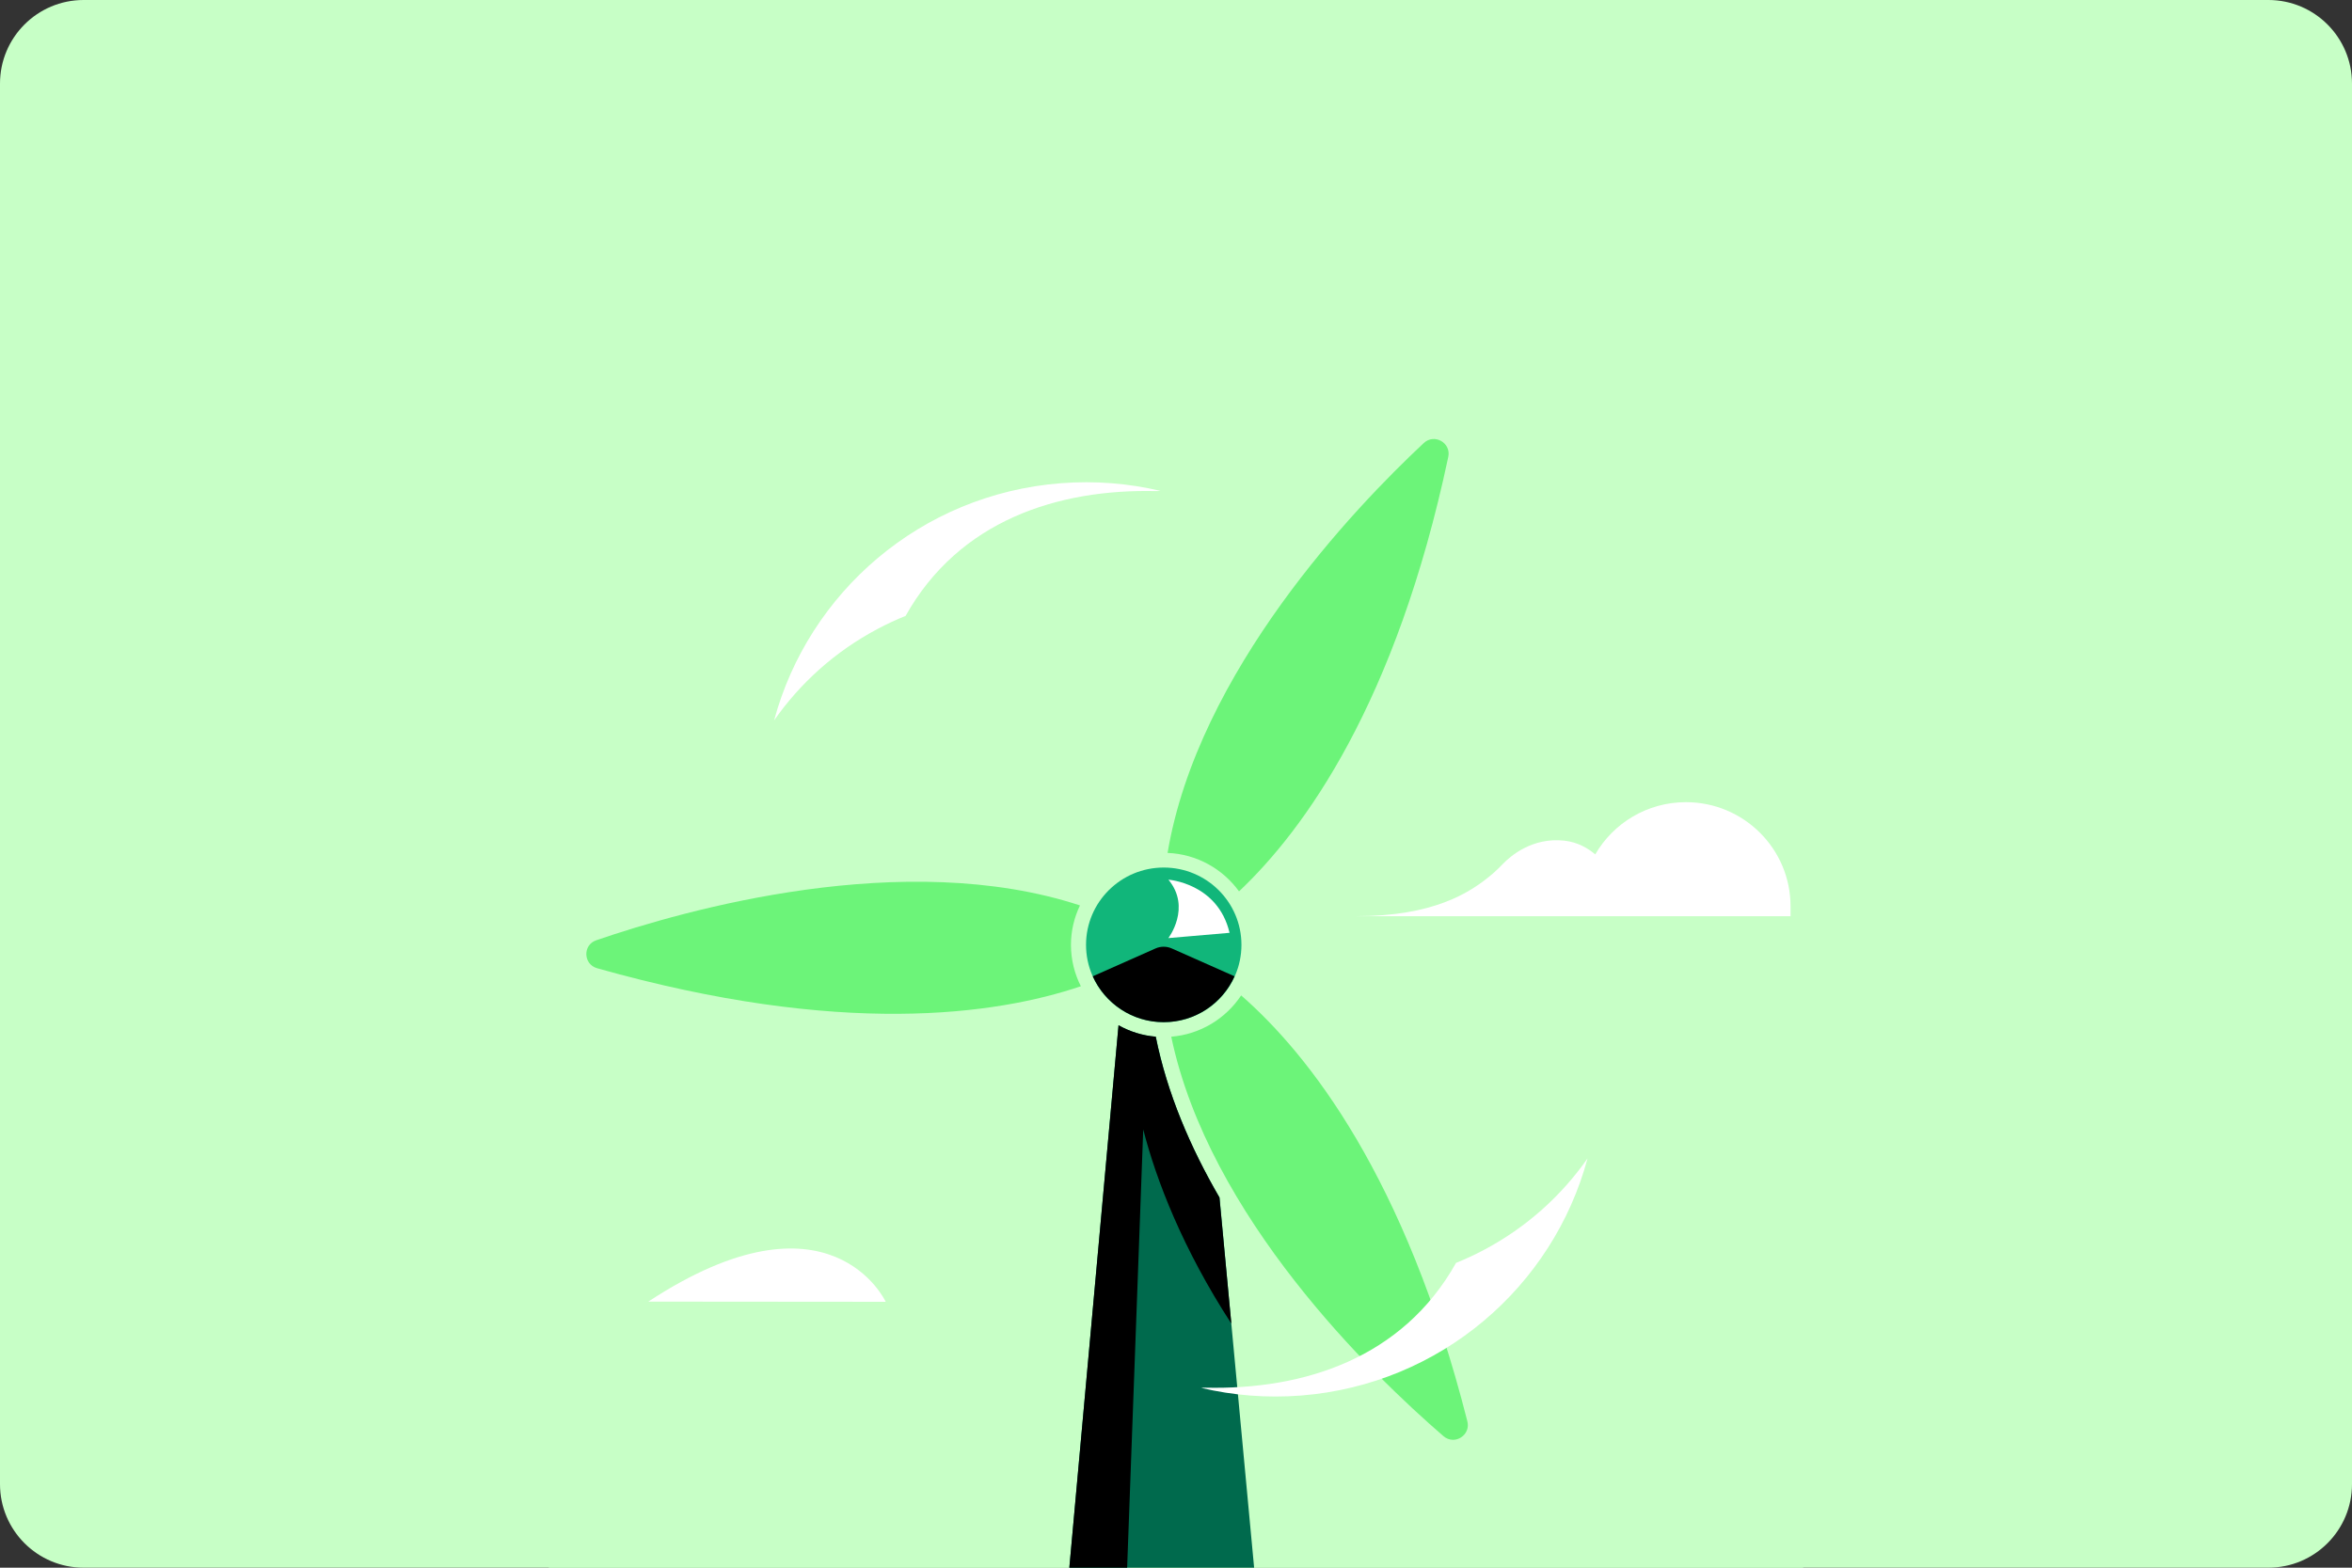 <svg width="450" height="300" viewBox="0 0 450 300" fill="none" xmlns="http://www.w3.org/2000/svg">
<rect x="0" y="0" width="450" height="300" fill="#333333" stroke="none"/>
<g clip-path="url(#clip0_213_1515)">
<path d="M0 16C0 7.163 7.163 0 16 0H434C442.837 0 450 7.163 450 16V284C450 292.837 442.837 300 434 300H16C7.163 300 0 292.837 0 284V16Z" fill="#C7FFC6"/>
<g clip-path="url(#clip1_213_1515)">
<path d="M345 60H105V300H345V60Z" fill="#C7FFC6"/>
<g clip-path="url(#clip2_213_1515)">
<path d="M221.141 198.389C218.558 198.179 216.147 197.399 214.004 196.199L204.591 300.019H239.949L233.329 229.162C227.761 219.602 223.303 209.224 221.141 198.389Z" fill="#006A4D"/>
<path d="M222.654 166.017C214.446 166.017 207.788 172.644 207.788 180.813C207.788 188.983 214.446 195.61 222.654 195.61C230.863 195.61 237.521 188.983 237.521 180.813C237.521 172.644 230.863 166.017 222.654 166.017Z" fill="#11B67A"/>
<path d="M221.088 181.498L209.072 186.83C211.387 191.99 216.592 195.609 222.638 195.609C228.684 195.609 233.888 192.01 236.203 186.83L224.187 181.498C223.192 181.06 222.083 181.06 221.088 181.498Z" fill="black"/>
<path d="M223.538 168.34C223.538 168.34 233.009 168.988 235.248 178.509L223.538 179.518C223.538 179.518 227.996 173.691 223.538 168.321V168.34Z" fill="white"/>
<path d="M221.141 198.389C218.558 198.179 216.147 197.399 214.004 196.199L204.591 300.019H215.65L218.73 216.137C221.237 225.905 226.326 239.045 235.586 253.289L233.31 229.162C227.761 219.602 223.303 209.224 221.122 198.408L221.141 198.389Z" fill="black"/>
<path d="M206.643 173.271C173.045 162.245 131.259 174.033 114.077 179.936C111.456 180.831 111.59 184.544 114.25 185.287C160.858 198.445 190.514 194.237 206.796 188.733C205.591 186.353 204.902 183.649 204.902 180.812C204.902 178.108 205.533 175.556 206.624 173.271H206.643Z" fill="#6CF479"/>
<path d="M237.068 170.567C249.543 158.78 267.088 134.634 277.094 87.427C277.668 84.743 274.435 82.895 272.407 84.781C259.166 97.158 229.223 128.483 223.388 163.217C229.013 163.446 233.968 166.302 237.068 170.587V170.567Z" fill="#6CF479"/>
<path d="M280.744 271.988C268.881 225.22 250.399 201.778 237.465 190.486C234.537 194.904 229.678 197.932 224.091 198.389C231.304 232.856 262.453 262.981 276.171 274.826C276.726 275.302 277.376 275.53 277.989 275.53C279.672 275.53 281.241 273.95 280.744 272.007V271.988Z" fill="#6CF479"/>
<path d="M285.657 167.14C286.326 166.569 286.939 165.94 287.551 165.312C289.024 163.789 293.195 160.19 299.318 160.875C301.862 161.161 303.833 162.322 305.211 163.503C308.674 157.524 315.141 153.506 322.564 153.506C333.623 153.506 342.577 162.437 342.577 173.424V175.328H311.237H302.532H259.444C274.119 175.328 281.179 170.987 285.657 167.14Z" fill="white"/>
<path d="M202.923 92.474C209.504 91.96 215.933 92.493 222.037 93.94C221.75 93.94 221.482 93.997 221.214 93.978C202.387 93.54 183.503 99.596 173.266 117.858C171.468 118.581 169.708 119.4 167.947 120.333C159.739 124.675 153.081 130.75 148.106 137.853C154.688 113.402 176.136 94.588 202.923 92.474Z" fill="white"/>
<path d="M169.463 249.119C169.463 249.119 158.882 226.192 124.041 249.081L169.463 249.119Z" fill="white"/>
<path d="M248.923 267.056C242.342 267.57 235.913 267.037 229.81 265.59C230.097 265.59 230.364 265.533 230.632 265.552C249.459 265.99 268.343 259.934 278.58 241.672C280.378 240.949 282.138 240.13 283.899 239.197C292.107 234.855 298.765 228.781 303.74 221.678C297.158 246.128 275.71 264.942 248.923 267.056Z" fill="white"/>
</g>
</g>
</g>
<defs>
<clipPath id="clip0_213_1515">
<path d="M0 16C0 7.163 7.163 0 16 0H434C442.837 0 450 7.163 450 16V284C450 292.837 442.837 300 434 300H16C7.163 300 0 292.837 0 284V16Z" fill="white"/>
</clipPath>
<clipPath id="clip1_213_1515">
<rect width="240" height="240" fill="white" transform="translate(105 60)"/>
</clipPath>
<clipPath id="clip2_213_1515">
<rect width="230.4" height="216" fill="white" transform="translate(112.2 84)"/>
</clipPath>
</defs>
</svg>
